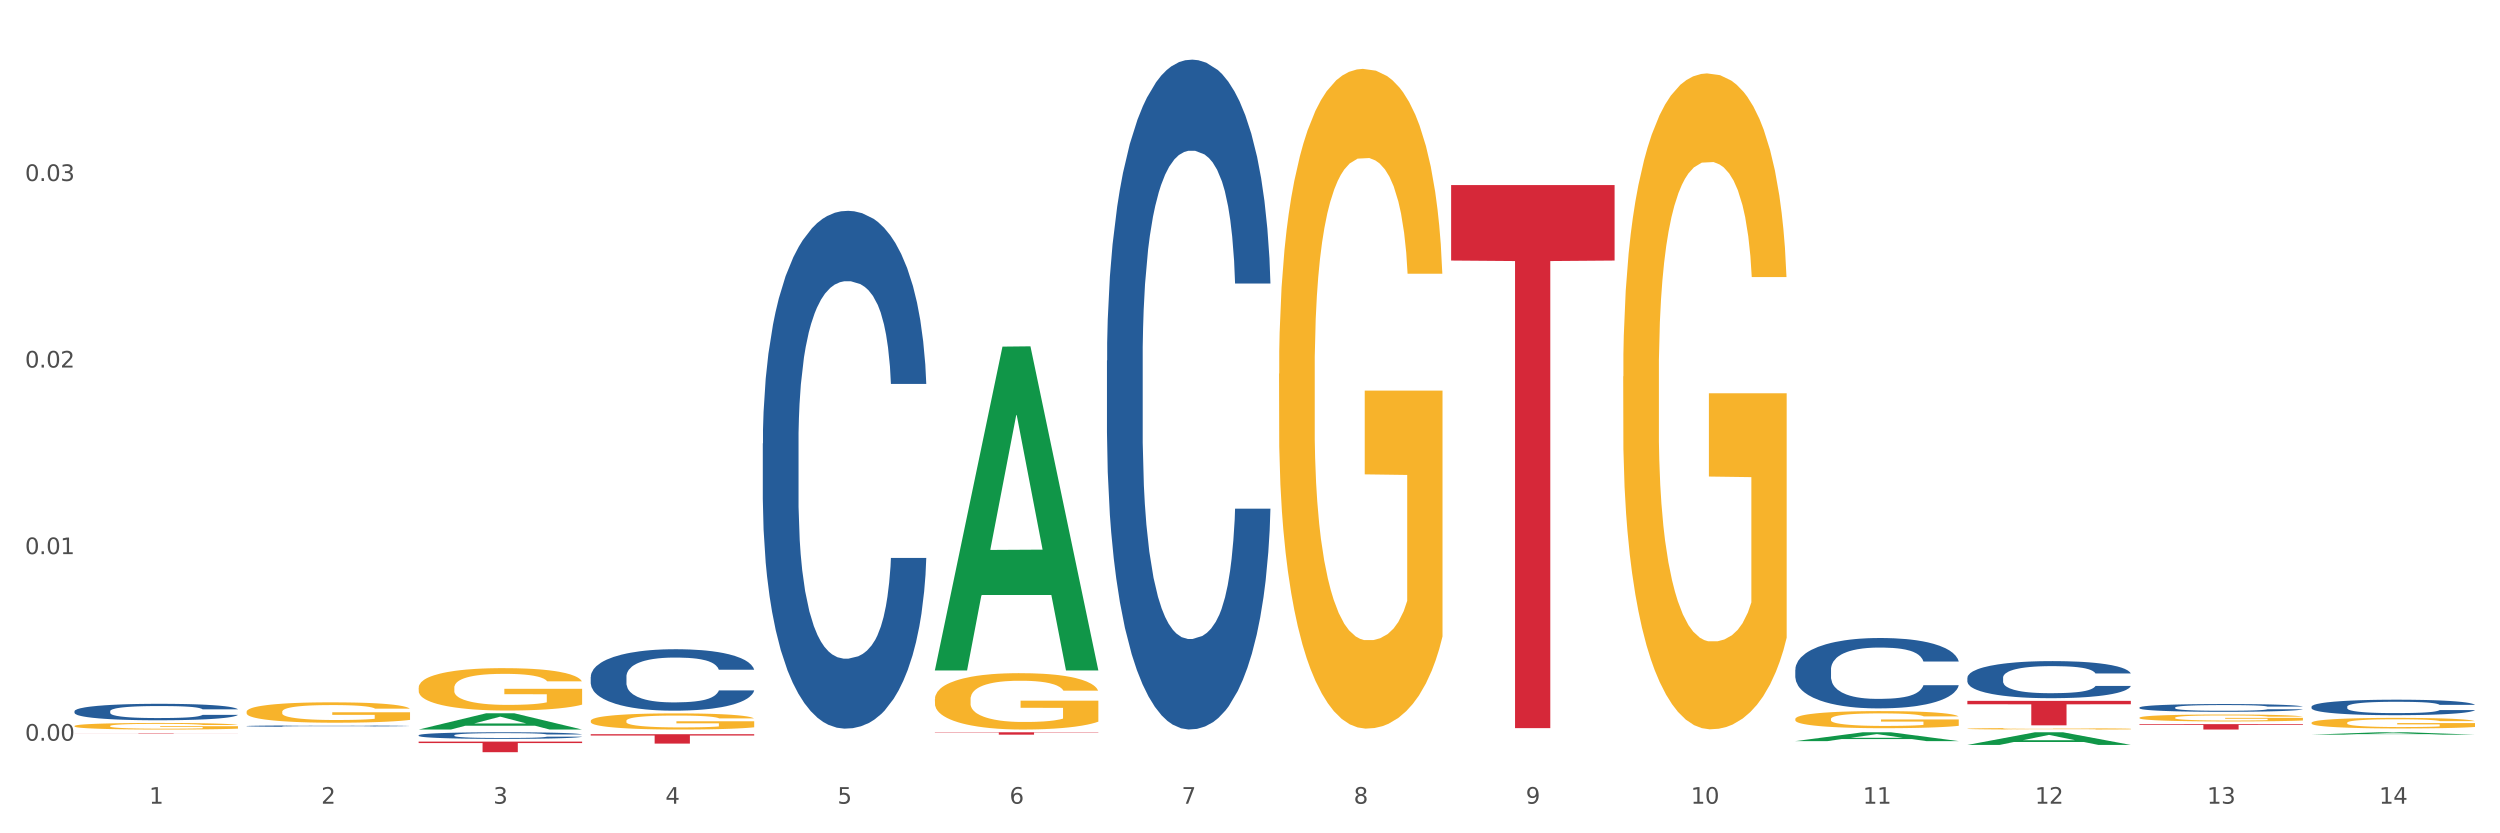 <?xml version="1.0" encoding="utf-8" standalone="no"?>
<!DOCTYPE svg PUBLIC "-//W3C//DTD SVG 1.1//EN"
  "http://www.w3.org/Graphics/SVG/1.1/DTD/svg11.dtd">
<svg xmlns:xlink="http://www.w3.org/1999/xlink" width="1080pt" height="360pt" viewBox="0 0 1080 360" xmlns="http://www.w3.org/2000/svg" version="1.1">
 <rect x="0" y="0" width="1080" height="360" fill="#333333" stroke="none"/>
 <defs>
  <style type="text/css">*{stroke-linejoin: round; stroke-linecap: butt}</style>
 </defs>
 <g id="figure_1">
  <g id="patch_1">
   <path d="M 0 360 
L 1080 360 
L 1080 0 
L 0 0 
z
" style="fill: #ffffff; stroke: #ffffff; stroke-linejoin: miter"/>
  </g>
  <g id="axes_1">
   <g id="matplotlib.axis_1">
    <g id="xtick_1">
     <g id="text_1">
      <!-- 1 -->
      <g style="fill: #4d4d4d" transform="translate(64.432 347.204) scale(0.096 -0.096)">
       <defs>
        <path id="DejaVuSans-31" d="M 794 531 
L 1825 531 
L 1825 4091 
L 703 3866 
L 703 4441 
L 1819 4666 
L 2450 4666 
L 2450 531 
L 3481 531 
L 3481 0 
L 794 0 
L 794 531 
z
" transform="scale(0.016)"/>
       </defs>
       <use xlink:href="#DejaVuSans-31"/>
      </g>
     </g>
    </g>
    <g id="xtick_2">
     <g id="text_2">
      <!-- 2 -->
      <g style="fill: #4d4d4d" transform="translate(138.771 347.204) scale(0.096 -0.096)">
       <defs>
        <path id="DejaVuSans-32" d="M 1228 531 
L 3431 531 
L 3431 0 
L 469 0 
L 469 531 
Q 828 903 1448 1529 
Q 2069 2156 2228 2338 
Q 2531 2678 2651 2914 
Q 2772 3150 2772 3378 
Q 2772 3750 2511 3984 
Q 2250 4219 1831 4219 
Q 1534 4219 1204 4116 
Q 875 4013 500 3803 
L 500 4441 
Q 881 4594 1212 4672 
Q 1544 4750 1819 4750 
Q 2544 4750 2975 4387 
Q 3406 4025 3406 3419 
Q 3406 3131 3298 2873 
Q 3191 2616 2906 2266 
Q 2828 2175 2409 1742 
Q 1991 1309 1228 531 
z
" transform="scale(0.016)"/>
       </defs>
       <use xlink:href="#DejaVuSans-32"/>
      </g>
     </g>
    </g>
    <g id="xtick_3">
     <g id="text_3">
      <!-- 3 -->
      <g style="fill: #4d4d4d" transform="translate(213.109 347.204) scale(0.096 -0.096)">
       <defs>
        <path id="DejaVuSans-33" d="M 2597 2516 
Q 3050 2419 3304 2112 
Q 3559 1806 3559 1356 
Q 3559 666 3084 287 
Q 2609 -91 1734 -91 
Q 1441 -91 1130 -33 
Q 819 25 488 141 
L 488 750 
Q 750 597 1062 519 
Q 1375 441 1716 441 
Q 2309 441 2620 675 
Q 2931 909 2931 1356 
Q 2931 1769 2642 2001 
Q 2353 2234 1838 2234 
L 1294 2234 
L 1294 2753 
L 1863 2753 
Q 2328 2753 2575 2939 
Q 2822 3125 2822 3475 
Q 2822 3834 2567 4026 
Q 2313 4219 1838 4219 
Q 1578 4219 1281 4162 
Q 984 4106 628 3988 
L 628 4550 
Q 988 4650 1302 4700 
Q 1616 4750 1894 4750 
Q 2613 4750 3031 4423 
Q 3450 4097 3450 3541 
Q 3450 3153 3228 2886 
Q 3006 2619 2597 2516 
z
" transform="scale(0.016)"/>
       </defs>
       <use xlink:href="#DejaVuSans-33"/>
      </g>
     </g>
    </g>
    <g id="xtick_4">
     <g id="text_4">
      <!-- 4 -->
      <g style="fill: #4d4d4d" transform="translate(287.448 347.204) scale(0.096 -0.096)">
       <defs>
        <path id="DejaVuSans-34" d="M 2419 4116 
L 825 1625 
L 2419 1625 
L 2419 4116 
z
M 2253 4666 
L 3047 4666 
L 3047 1625 
L 3713 1625 
L 3713 1100 
L 3047 1100 
L 3047 0 
L 2419 0 
L 2419 1100 
L 313 1100 
L 313 1709 
L 2253 4666 
z
" transform="scale(0.016)"/>
       </defs>
       <use xlink:href="#DejaVuSans-34"/>
      </g>
     </g>
    </g>
    <g id="xtick_5">
     <g id="text_5">
      <!-- 5 -->
      <g style="fill: #4d4d4d" transform="translate(361.787 347.204) scale(0.096 -0.096)">
       <defs>
        <path id="DejaVuSans-35" d="M 691 4666 
L 3169 4666 
L 3169 4134 
L 1269 4134 
L 1269 2991 
Q 1406 3038 1543 3061 
Q 1681 3084 1819 3084 
Q 2600 3084 3056 2656 
Q 3513 2228 3513 1497 
Q 3513 744 3044 326 
Q 2575 -91 1722 -91 
Q 1428 -91 1123 -41 
Q 819 9 494 109 
L 494 744 
Q 775 591 1075 516 
Q 1375 441 1709 441 
Q 2250 441 2565 725 
Q 2881 1009 2881 1497 
Q 2881 1984 2565 2268 
Q 2250 2553 1709 2553 
Q 1456 2553 1204 2497 
Q 953 2441 691 2322 
L 691 4666 
z
" transform="scale(0.016)"/>
       </defs>
       <use xlink:href="#DejaVuSans-35"/>
      </g>
     </g>
    </g>
    <g id="xtick_6">
     <g id="text_6">
      <!-- 6 -->
      <g style="fill: #4d4d4d" transform="translate(436.125 347.204) scale(0.096 -0.096)">
       <defs>
        <path id="DejaVuSans-36" d="M 2113 2584 
Q 1688 2584 1439 2293 
Q 1191 2003 1191 1497 
Q 1191 994 1439 701 
Q 1688 409 2113 409 
Q 2538 409 2786 701 
Q 3034 994 3034 1497 
Q 3034 2003 2786 2293 
Q 2538 2584 2113 2584 
z
M 3366 4563 
L 3366 3988 
Q 3128 4100 2886 4159 
Q 2644 4219 2406 4219 
Q 1781 4219 1451 3797 
Q 1122 3375 1075 2522 
Q 1259 2794 1537 2939 
Q 1816 3084 2150 3084 
Q 2853 3084 3261 2657 
Q 3669 2231 3669 1497 
Q 3669 778 3244 343 
Q 2819 -91 2113 -91 
Q 1303 -91 875 529 
Q 447 1150 447 2328 
Q 447 3434 972 4092 
Q 1497 4750 2381 4750 
Q 2619 4750 2861 4703 
Q 3103 4656 3366 4563 
z
" transform="scale(0.016)"/>
       </defs>
       <use xlink:href="#DejaVuSans-36"/>
      </g>
     </g>
    </g>
    <g id="xtick_7">
     <g id="text_7">
      <!-- 7 -->
      <g style="fill: #4d4d4d" transform="translate(510.464 347.204) scale(0.096 -0.096)">
       <defs>
        <path id="DejaVuSans-37" d="M 525 4666 
L 3525 4666 
L 3525 4397 
L 1831 0 
L 1172 0 
L 2766 4134 
L 525 4134 
L 525 4666 
z
" transform="scale(0.016)"/>
       </defs>
       <use xlink:href="#DejaVuSans-37"/>
      </g>
     </g>
    </g>
    <g id="xtick_8">
     <g id="text_8">
      <!-- 8 -->
      <g style="fill: #4d4d4d" transform="translate(584.803 347.204) scale(0.096 -0.096)">
       <defs>
        <path id="DejaVuSans-38" d="M 2034 2216 
Q 1584 2216 1326 1975 
Q 1069 1734 1069 1313 
Q 1069 891 1326 650 
Q 1584 409 2034 409 
Q 2484 409 2743 651 
Q 3003 894 3003 1313 
Q 3003 1734 2745 1975 
Q 2488 2216 2034 2216 
z
M 1403 2484 
Q 997 2584 770 2862 
Q 544 3141 544 3541 
Q 544 4100 942 4425 
Q 1341 4750 2034 4750 
Q 2731 4750 3128 4425 
Q 3525 4100 3525 3541 
Q 3525 3141 3298 2862 
Q 3072 2584 2669 2484 
Q 3125 2378 3379 2068 
Q 3634 1759 3634 1313 
Q 3634 634 3220 271 
Q 2806 -91 2034 -91 
Q 1263 -91 848 271 
Q 434 634 434 1313 
Q 434 1759 690 2068 
Q 947 2378 1403 2484 
z
M 1172 3481 
Q 1172 3119 1398 2916 
Q 1625 2713 2034 2713 
Q 2441 2713 2670 2916 
Q 2900 3119 2900 3481 
Q 2900 3844 2670 4047 
Q 2441 4250 2034 4250 
Q 1625 4250 1398 4047 
Q 1172 3844 1172 3481 
z
" transform="scale(0.016)"/>
       </defs>
       <use xlink:href="#DejaVuSans-38"/>
      </g>
     </g>
    </g>
    <g id="xtick_9">
     <g id="text_9">
      <!-- 9 -->
      <g style="fill: #4d4d4d" transform="translate(659.142 347.204) scale(0.096 -0.096)">
       <defs>
        <path id="DejaVuSans-39" d="M 703 97 
L 703 672 
Q 941 559 1184 500 
Q 1428 441 1663 441 
Q 2288 441 2617 861 
Q 2947 1281 2994 2138 
Q 2813 1869 2534 1725 
Q 2256 1581 1919 1581 
Q 1219 1581 811 2004 
Q 403 2428 403 3163 
Q 403 3881 828 4315 
Q 1253 4750 1959 4750 
Q 2769 4750 3195 4129 
Q 3622 3509 3622 2328 
Q 3622 1225 3098 567 
Q 2575 -91 1691 -91 
Q 1453 -91 1209 -44 
Q 966 3 703 97 
z
M 1959 2075 
Q 2384 2075 2632 2365 
Q 2881 2656 2881 3163 
Q 2881 3666 2632 3958 
Q 2384 4250 1959 4250 
Q 1534 4250 1286 3958 
Q 1038 3666 1038 3163 
Q 1038 2656 1286 2365 
Q 1534 2075 1959 2075 
z
" transform="scale(0.016)"/>
       </defs>
       <use xlink:href="#DejaVuSans-39"/>
      </g>
     </g>
    </g>
    <g id="xtick_10">
     <g id="text_10">
      <!-- 10 -->
      <g style="fill: #4d4d4d" transform="translate(730.426 347.204) scale(0.096 -0.096)">
       <defs>
        <path id="DejaVuSans-30" d="M 2034 4250 
Q 1547 4250 1301 3770 
Q 1056 3291 1056 2328 
Q 1056 1369 1301 889 
Q 1547 409 2034 409 
Q 2525 409 2770 889 
Q 3016 1369 3016 2328 
Q 3016 3291 2770 3770 
Q 2525 4250 2034 4250 
z
M 2034 4750 
Q 2819 4750 3233 4129 
Q 3647 3509 3647 2328 
Q 3647 1150 3233 529 
Q 2819 -91 2034 -91 
Q 1250 -91 836 529 
Q 422 1150 422 2328 
Q 422 3509 836 4129 
Q 1250 4750 2034 4750 
z
" transform="scale(0.016)"/>
       </defs>
       <use xlink:href="#DejaVuSans-31"/>
       <use xlink:href="#DejaVuSans-30" transform="translate(63.623 0)"/>
      </g>
     </g>
    </g>
    <g id="xtick_11">
     <g id="text_11">
      <!-- 11 -->
      <g style="fill: #4d4d4d" transform="translate(804.765 347.204) scale(0.096 -0.096)">
       <use xlink:href="#DejaVuSans-31"/>
       <use xlink:href="#DejaVuSans-31" transform="translate(63.623 0)"/>
      </g>
     </g>
    </g>
    <g id="xtick_12">
     <g id="text_12">
      <!-- 12 -->
      <g style="fill: #4d4d4d" transform="translate(879.104 347.204) scale(0.096 -0.096)">
       <use xlink:href="#DejaVuSans-31"/>
       <use xlink:href="#DejaVuSans-32" transform="translate(63.623 0)"/>
      </g>
     </g>
    </g>
    <g id="xtick_13">
     <g id="text_13">
      <!-- 13 -->
      <g style="fill: #4d4d4d" transform="translate(953.442 347.204) scale(0.096 -0.096)">
       <use xlink:href="#DejaVuSans-31"/>
       <use xlink:href="#DejaVuSans-33" transform="translate(63.623 0)"/>
      </g>
     </g>
    </g>
    <g id="xtick_14">
     <g id="text_14">
      <!-- 14 -->
      <g style="fill: #4d4d4d" transform="translate(1027.781 347.204) scale(0.096 -0.096)">
       <use xlink:href="#DejaVuSans-31"/>
       <use xlink:href="#DejaVuSans-34" transform="translate(63.623 0)"/>
      </g>
     </g>
    </g>
    <g id="xtick_15"/>
    <g id="xtick_16"/>
    <g id="xtick_17"/>
    <g id="xtick_18"/>
    <g id="xtick_19"/>
    <g id="xtick_20"/>
    <g id="xtick_21"/>
    <g id="xtick_22"/>
    <g id="xtick_23"/>
    <g id="xtick_24"/>
    <g id="xtick_25"/>
    <g id="xtick_26"/>
    <g id="xtick_27"/>
   </g>
   <g id="matplotlib.axis_2">
    <g id="ytick_1">
     <g id="text_15">
      <!-- 0.00 -->
      <g style="fill: #4d4d4d" transform="translate(10.8 319.979) scale(0.096 -0.096)">
       <defs>
        <path id="DejaVuSans-2e" d="M 684 794 
L 1344 794 
L 1344 0 
L 684 0 
L 684 794 
z
" transform="scale(0.016)"/>
       </defs>
       <use xlink:href="#DejaVuSans-30"/>
       <use xlink:href="#DejaVuSans-2e" transform="translate(63.623 0)"/>
       <use xlink:href="#DejaVuSans-30" transform="translate(95.41 0)"/>
       <use xlink:href="#DejaVuSans-30" transform="translate(159.033 0)"/>
      </g>
     </g>
    </g>
    <g id="ytick_2">
     <g id="text_16">
      <!-- 0.01 -->
      <g style="fill: #4d4d4d" transform="translate(10.8 239.383) scale(0.096 -0.096)">
       <use xlink:href="#DejaVuSans-30"/>
       <use xlink:href="#DejaVuSans-2e" transform="translate(63.623 0)"/>
       <use xlink:href="#DejaVuSans-30" transform="translate(95.41 0)"/>
       <use xlink:href="#DejaVuSans-31" transform="translate(159.033 0)"/>
      </g>
     </g>
    </g>
    <g id="ytick_3">
     <g id="text_17">
      <!-- 0.02 -->
      <g style="fill: #4d4d4d" transform="translate(10.8 158.788) scale(0.096 -0.096)">
       <use xlink:href="#DejaVuSans-30"/>
       <use xlink:href="#DejaVuSans-2e" transform="translate(63.623 0)"/>
       <use xlink:href="#DejaVuSans-30" transform="translate(95.41 0)"/>
       <use xlink:href="#DejaVuSans-32" transform="translate(159.033 0)"/>
      </g>
     </g>
    </g>
    <g id="ytick_4">
     <g id="text_18">
      <!-- 0.03 -->
      <g style="fill: #4d4d4d" transform="translate(10.8 78.192) scale(0.096 -0.096)">
       <use xlink:href="#DejaVuSans-30"/>
       <use xlink:href="#DejaVuSans-2e" transform="translate(63.623 0)"/>
       <use xlink:href="#DejaVuSans-30" transform="translate(95.41 0)"/>
       <use xlink:href="#DejaVuSans-33" transform="translate(159.033 0)"/>
      </g>
     </g>
    </g>
    <g id="ytick_5"/>
    <g id="ytick_6"/>
    <g id="ytick_7"/>
    <g id="ytick_8"/>
   </g>
   <g id="PolyCollection_1">
    <path d="M 403.869 316.332 
L 474.49 316.332 
L 474.49 316.476 
L 446.71 316.477 
L 446.71 317.368 
L 431.481 317.368 
L 431.481 316.477 
L 403.869 316.476 
L 403.869 316.333 
L 403.869 316.332 
z
" clip-path="url(#p74fd379154)" style="fill: #d62839"/>
    <path d="M 255.191 317.174 
L 325.813 317.174 
L 325.813 317.739 
L 298.033 317.743 
L 298.033 321.239 
L 282.804 321.239 
L 282.804 317.743 
L 255.191 317.739 
L 255.191 317.178 
L 255.191 317.174 
z
" clip-path="url(#p74fd379154)" style="fill: #d62839"/>
    <path d="M 180.852 320.358 
L 251.474 320.358 
L 251.474 320.996 
L 223.694 321 
L 223.694 324.95 
L 208.465 324.95 
L 208.465 321 
L 180.852 320.996 
L 180.852 320.362 
L 180.852 320.358 
z
" clip-path="url(#p74fd379154)" style="fill: #d62839"/>
    <path d="M 32.175 316.827 
L 102.797 316.827 
L 102.797 316.852 
L 75.017 316.853 
L 75.017 317.013 
L 59.788 317.013 
L 59.788 316.853 
L 32.175 316.852 
L 32.175 316.827 
L 32.175 316.827 
z
" clip-path="url(#p74fd379154)" style="fill: #d62839"/>
    <path d="M 32.175 307.239 
L 32.258 307.233 
L 32.258 307.051 
L 32.509 306.804 
L 33.427 306.35 
L 34.596 306.005 
L 36.599 305.603 
L 37.684 305.434 
L 39.104 305.245 
L 42.025 304.94 
L 45.364 304.68 
L 47.702 304.538 
L 49.455 304.447 
L 53.378 304.284 
L 55.632 304.213 
L 57.969 304.154 
L 59.973 304.115 
L 63.312 304.07 
L 65.983 304.05 
L 69.072 304.044 
L 71.66 304.05 
L 75.082 304.076 
L 80.091 304.154 
L 82.011 304.2 
L 84.599 304.278 
L 87.27 304.382 
L 89.44 304.486 
L 91.945 304.635 
L 94.533 304.83 
L 97.037 305.077 
L 98.79 305.304 
L 100.209 305.544 
L 101.461 305.836 
L 102.379 306.155 
L 102.797 306.421 
L 87.52 306.421 
L 87.103 306.181 
L 86.268 305.921 
L 85.434 305.746 
L 84.515 305.603 
L 83.096 305.44 
L 81.844 305.336 
L 79.757 305.213 
L 77.837 305.135 
L 76.251 305.09 
L 74.331 305.051 
L 70.241 305.012 
L 67.319 305.012 
L 65.482 305.025 
L 63.229 305.057 
L 61.309 305.103 
L 59.055 305.181 
L 57.302 305.265 
L 55.549 305.375 
L 54.547 305.453 
L 53.044 305.596 
L 52.043 305.713 
L 50.707 305.914 
L 49.956 306.057 
L 48.62 306.428 
L 48.036 306.7 
L 47.785 306.889 
L 47.618 307.096 
L 47.618 308.11 
L 48.119 308.564 
L 48.537 308.759 
L 49.204 308.98 
L 50.457 309.266 
L 52.293 309.545 
L 54.213 309.746 
L 55.799 309.87 
L 57.302 309.961 
L 58.804 310.032 
L 60.641 310.097 
L 62.143 310.136 
L 64.397 310.175 
L 67.069 310.194 
L 69.155 310.194 
L 73.413 310.162 
L 75.333 310.13 
L 77.169 310.084 
L 79.173 310.013 
L 80.759 309.935 
L 81.677 309.876 
L 83.18 309.753 
L 84.348 309.623 
L 85.35 309.474 
L 86.018 309.344 
L 86.769 309.149 
L 87.353 308.928 
L 87.52 308.811 
L 102.797 308.811 
L 102.463 309.045 
L 101.879 309.272 
L 100.71 309.577 
L 99.792 309.753 
L 98.372 309.967 
L 96.87 310.149 
L 94.783 310.35 
L 92.863 310.5 
L 90.86 310.63 
L 88.689 310.747 
L 84.766 310.909 
L 83.347 310.954 
L 80.341 311.032 
L 78.004 311.078 
L 74.581 311.123 
L 71.075 311.149 
L 67.402 311.156 
L 64.147 311.143 
L 60.557 311.104 
L 58.303 311.065 
L 55.799 311.006 
L 52.877 310.915 
L 50.123 310.805 
L 47.535 310.675 
L 45.114 310.526 
L 42.86 310.357 
L 39.938 310.078 
L 37.768 309.805 
L 36.182 309.551 
L 35.097 309.337 
L 34.011 309.064 
L 33.427 308.876 
L 32.509 308.421 
L 32.175 307.999 
L 32.175 307.239 
z
" clip-path="url(#p74fd379154)" style="fill: #255c99"/>
    <path d="M 106.514 313.657 
L 106.597 313.657 
L 106.597 313.641 
L 106.848 313.619 
L 107.766 313.58 
L 108.935 313.55 
L 110.938 313.515 
L 112.023 313.5 
L 113.442 313.484 
L 116.364 313.458 
L 119.703 313.435 
L 122.04 313.423 
L 123.794 313.415 
L 127.717 313.401 
L 129.971 313.395 
L 132.308 313.389 
L 134.312 313.386 
L 137.651 313.382 
L 140.322 313.38 
L 143.411 313.38 
L 145.998 313.38 
L 149.421 313.383 
L 154.43 313.389 
L 156.35 313.393 
L 158.937 313.4 
L 161.609 313.409 
L 163.779 313.418 
L 166.283 313.431 
L 168.871 313.448 
L 171.376 313.469 
L 173.129 313.489 
L 174.548 313.51 
L 175.8 313.535 
L 176.718 313.563 
L 177.135 313.586 
L 161.859 313.586 
L 161.442 313.565 
L 160.607 313.543 
L 159.772 313.528 
L 158.854 313.515 
L 157.435 313.501 
L 156.183 313.492 
L 154.096 313.481 
L 152.176 313.475 
L 150.59 313.471 
L 148.67 313.467 
L 144.579 313.464 
L 141.658 313.464 
L 139.821 313.465 
L 137.567 313.468 
L 135.647 313.472 
L 133.393 313.478 
L 131.64 313.486 
L 129.887 313.495 
L 128.886 313.502 
L 127.383 313.515 
L 126.381 313.525 
L 125.046 313.542 
L 124.294 313.555 
L 122.959 313.587 
L 122.374 313.61 
L 122.124 313.627 
L 121.957 313.645 
L 121.957 313.733 
L 122.458 313.772 
L 122.875 313.789 
L 123.543 313.808 
L 124.795 313.833 
L 126.632 313.857 
L 128.552 313.875 
L 130.138 313.885 
L 131.64 313.893 
L 133.143 313.899 
L 134.979 313.905 
L 136.482 313.908 
L 138.736 313.912 
L 141.407 313.913 
L 143.494 313.913 
L 147.751 313.911 
L 149.671 313.908 
L 151.508 313.904 
L 153.511 313.898 
L 155.097 313.891 
L 156.016 313.886 
L 157.518 313.875 
L 158.687 313.864 
L 159.689 313.851 
L 160.357 313.84 
L 161.108 313.823 
L 161.692 313.804 
L 161.859 313.793 
L 177.135 313.793 
L 176.802 313.814 
L 176.217 313.833 
L 175.049 313.86 
L 174.13 313.875 
L 172.711 313.894 
L 171.209 313.909 
L 169.122 313.927 
L 167.202 313.94 
L 165.198 313.951 
L 163.028 313.961 
L 159.104 313.975 
L 157.685 313.979 
L 154.68 313.986 
L 152.343 313.99 
L 148.92 313.994 
L 145.414 313.996 
L 141.741 313.997 
L 138.486 313.996 
L 134.896 313.992 
L 132.642 313.989 
L 130.138 313.984 
L 127.216 313.976 
L 124.461 313.966 
L 121.874 313.955 
L 119.453 313.942 
L 117.199 313.928 
L 114.277 313.903 
L 112.107 313.88 
L 110.521 313.858 
L 109.435 313.839 
L 108.35 313.815 
L 107.766 313.799 
L 106.848 313.76 
L 106.514 313.723 
L 106.514 313.657 
z
" clip-path="url(#p74fd379154)" style="fill: #255c99"/>
    <path d="M 180.852 317.619 
L 180.936 317.616 
L 180.936 317.543 
L 181.186 317.443 
L 182.105 317.26 
L 183.273 317.122 
L 185.277 316.96 
L 186.362 316.892 
L 187.781 316.816 
L 190.703 316.693 
L 194.042 316.588 
L 196.379 316.531 
L 198.132 316.494 
L 202.056 316.429 
L 204.31 316.4 
L 206.647 316.376 
L 208.65 316.361 
L 211.989 316.342 
L 214.661 316.334 
L 217.749 316.332 
L 220.337 316.334 
L 223.76 316.345 
L 228.768 316.376 
L 230.688 316.395 
L 233.276 316.426 
L 235.947 316.468 
L 238.118 316.51 
L 240.622 316.57 
L 243.21 316.648 
L 245.714 316.748 
L 247.467 316.839 
L 248.886 316.936 
L 250.139 317.054 
L 251.057 317.182 
L 251.474 317.289 
L 236.198 317.289 
L 235.78 317.192 
L 234.946 317.088 
L 234.111 317.017 
L 233.193 316.96 
L 231.774 316.894 
L 230.521 316.852 
L 228.434 316.803 
L 226.514 316.771 
L 224.928 316.753 
L 223.008 316.737 
L 218.918 316.722 
L 215.996 316.722 
L 214.16 316.727 
L 211.906 316.74 
L 209.986 316.758 
L 207.732 316.79 
L 205.979 316.824 
L 204.226 316.868 
L 203.224 316.899 
L 201.722 316.957 
L 200.72 317.004 
L 199.384 317.085 
L 198.633 317.143 
L 197.297 317.292 
L 196.713 317.401 
L 196.463 317.477 
L 196.296 317.561 
L 196.296 317.969 
L 196.797 318.152 
L 197.214 318.231 
L 197.882 318.319 
L 199.134 318.434 
L 200.97 318.547 
L 202.89 318.628 
L 204.476 318.678 
L 205.979 318.714 
L 207.482 318.743 
L 209.318 318.769 
L 210.821 318.785 
L 213.075 318.801 
L 215.746 318.808 
L 217.833 318.808 
L 222.09 318.795 
L 224.01 318.782 
L 225.847 318.764 
L 227.85 318.735 
L 229.436 318.704 
L 230.354 318.68 
L 231.857 318.631 
L 233.026 318.578 
L 234.027 318.518 
L 234.695 318.466 
L 235.447 318.387 
L 236.031 318.299 
L 236.198 318.251 
L 251.474 318.251 
L 251.14 318.346 
L 250.556 318.437 
L 249.387 318.56 
L 248.469 318.631 
L 247.05 318.717 
L 245.547 318.79 
L 243.46 318.871 
L 241.54 318.931 
L 239.537 318.984 
L 237.367 319.031 
L 233.443 319.096 
L 232.024 319.114 
L 229.019 319.146 
L 226.681 319.164 
L 223.259 319.182 
L 219.753 319.193 
L 216.08 319.196 
L 212.824 319.19 
L 209.235 319.175 
L 206.981 319.159 
L 204.476 319.135 
L 201.555 319.099 
L 198.8 319.054 
L 196.212 319.002 
L 193.791 318.942 
L 191.538 318.874 
L 188.616 318.761 
L 186.445 318.652 
L 184.859 318.55 
L 183.774 318.463 
L 182.689 318.353 
L 182.105 318.278 
L 181.186 318.095 
L 180.852 317.925 
L 180.852 317.619 
z
" clip-path="url(#p74fd379154)" style="fill: #255c99"/>
    <path d="M 255.191 292.393 
L 255.275 292.369 
L 255.275 291.69 
L 255.525 290.768 
L 256.443 289.07 
L 257.612 287.785 
L 259.615 286.281 
L 260.701 285.65 
L 262.12 284.947 
L 265.041 283.807 
L 268.381 282.837 
L 270.718 282.303 
L 272.471 281.964 
L 276.394 281.357 
L 278.648 281.091 
L 280.986 280.872 
L 282.989 280.727 
L 286.328 280.557 
L 288.999 280.484 
L 292.088 280.46 
L 294.676 280.484 
L 298.098 280.581 
L 303.107 280.872 
L 305.027 281.042 
L 307.615 281.333 
L 310.286 281.721 
L 312.457 282.109 
L 314.961 282.667 
L 317.549 283.395 
L 320.053 284.316 
L 321.806 285.165 
L 323.225 286.063 
L 324.477 287.154 
L 325.396 288.343 
L 325.813 289.337 
L 310.537 289.337 
L 310.119 288.44 
L 309.284 287.47 
L 308.45 286.815 
L 307.531 286.281 
L 306.112 285.675 
L 304.86 285.287 
L 302.773 284.826 
L 300.853 284.535 
L 299.267 284.365 
L 297.347 284.219 
L 293.257 284.074 
L 290.335 284.074 
L 288.499 284.122 
L 286.245 284.244 
L 284.325 284.413 
L 282.071 284.705 
L 280.318 285.02 
L 278.565 285.432 
L 277.563 285.723 
L 276.06 286.257 
L 275.059 286.693 
L 273.723 287.445 
L 272.972 287.979 
L 271.636 289.361 
L 271.052 290.38 
L 270.801 291.084 
L 270.634 291.86 
L 270.634 295.643 
L 271.135 297.341 
L 271.553 298.069 
L 272.22 298.894 
L 273.473 299.961 
L 275.309 301.004 
L 277.229 301.756 
L 278.815 302.217 
L 280.318 302.556 
L 281.82 302.823 
L 283.657 303.065 
L 285.159 303.211 
L 287.413 303.357 
L 290.085 303.429 
L 292.172 303.429 
L 296.429 303.308 
L 298.349 303.187 
L 300.185 303.017 
L 302.189 302.75 
L 303.775 302.459 
L 304.693 302.241 
L 306.196 301.78 
L 307.364 301.295 
L 308.366 300.737 
L 309.034 300.252 
L 309.785 299.524 
L 310.37 298.7 
L 310.537 298.263 
L 325.813 298.263 
L 325.479 299.136 
L 324.895 299.985 
L 323.726 301.125 
L 322.808 301.78 
L 321.389 302.58 
L 319.886 303.26 
L 317.799 304.011 
L 315.879 304.569 
L 313.876 305.054 
L 311.705 305.491 
L 307.782 306.097 
L 306.363 306.267 
L 303.358 306.558 
L 301.02 306.728 
L 297.598 306.898 
L 294.092 306.995 
L 290.419 307.019 
L 287.163 306.971 
L 283.573 306.825 
L 281.32 306.679 
L 278.815 306.461 
L 275.893 306.122 
L 273.139 305.709 
L 270.551 305.224 
L 268.13 304.666 
L 265.876 304.036 
L 262.955 302.993 
L 260.784 301.974 
L 259.198 301.028 
L 258.113 300.228 
L 257.028 299.209 
L 256.443 298.506 
L 255.525 296.808 
L 255.191 295.231 
L 255.191 292.393 
z
" clip-path="url(#p74fd379154)" style="fill: #255c99"/>
    <path d="M 924.24 312.83 
L 994.861 312.83 
L 994.861 313.155 
L 967.081 313.158 
L 967.081 315.17 
L 951.852 315.17 
L 951.852 313.158 
L 924.24 313.155 
L 924.24 312.833 
L 924.24 312.83 
z
" clip-path="url(#p74fd379154)" style="fill: #d62839"/>
    <path d="M 626.885 79.956 
L 697.506 79.956 
L 697.506 112.557 
L 669.726 112.777 
L 669.726 314.549 
L 654.497 314.549 
L 654.497 112.777 
L 626.885 112.557 
L 626.885 80.177 
L 626.885 79.956 
z
" clip-path="url(#p74fd379154)" style="fill: #d62839"/>
    <path d="M 998.578 305.273 
L 998.662 305.267 
L 998.662 305.096 
L 998.912 304.863 
L 999.83 304.435 
L 1000.999 304.111 
L 1003.003 303.732 
L 1004.088 303.573 
L 1005.507 303.396 
L 1008.429 303.109 
L 1011.768 302.864 
L 1014.105 302.73 
L 1015.858 302.644 
L 1019.781 302.491 
L 1022.035 302.424 
L 1024.373 302.369 
L 1026.376 302.332 
L 1029.715 302.289 
L 1032.387 302.271 
L 1035.475 302.265 
L 1038.063 302.271 
L 1041.486 302.296 
L 1046.494 302.369 
L 1048.414 302.412 
L 1051.002 302.485 
L 1053.673 302.583 
L 1055.844 302.681 
L 1058.348 302.821 
L 1060.936 303.005 
L 1063.44 303.237 
L 1065.193 303.451 
L 1066.612 303.677 
L 1067.864 303.952 
L 1068.783 304.252 
L 1069.2 304.503 
L 1053.924 304.503 
L 1053.506 304.277 
L 1052.671 304.032 
L 1051.837 303.867 
L 1050.918 303.732 
L 1049.499 303.58 
L 1048.247 303.482 
L 1046.16 303.366 
L 1044.24 303.292 
L 1042.654 303.249 
L 1040.734 303.213 
L 1036.644 303.176 
L 1033.722 303.176 
L 1031.886 303.188 
L 1029.632 303.219 
L 1027.712 303.262 
L 1025.458 303.335 
L 1023.705 303.414 
L 1021.952 303.518 
L 1020.95 303.592 
L 1019.448 303.726 
L 1018.446 303.836 
L 1017.11 304.026 
L 1016.359 304.16 
L 1015.023 304.509 
L 1014.439 304.766 
L 1014.188 304.943 
L 1014.022 305.139 
L 1014.022 306.092 
L 1014.522 306.52 
L 1014.94 306.704 
L 1015.608 306.912 
L 1016.86 307.181 
L 1018.696 307.444 
L 1020.616 307.633 
L 1022.202 307.749 
L 1023.705 307.835 
L 1025.207 307.902 
L 1027.044 307.963 
L 1028.547 308 
L 1030.8 308.037 
L 1033.472 308.055 
L 1035.559 308.055 
L 1039.816 308.024 
L 1041.736 307.994 
L 1043.572 307.951 
L 1045.576 307.884 
L 1047.162 307.81 
L 1048.08 307.755 
L 1049.583 307.639 
L 1050.752 307.517 
L 1051.753 307.376 
L 1052.421 307.254 
L 1053.172 307.071 
L 1053.757 306.863 
L 1053.924 306.753 
L 1069.2 306.753 
L 1068.866 306.973 
L 1068.282 307.187 
L 1067.113 307.474 
L 1066.195 307.639 
L 1064.776 307.841 
L 1063.273 308.012 
L 1061.186 308.202 
L 1059.266 308.342 
L 1057.263 308.465 
L 1055.092 308.575 
L 1051.169 308.728 
L 1049.75 308.77 
L 1046.745 308.844 
L 1044.407 308.886 
L 1040.985 308.929 
L 1037.479 308.954 
L 1033.806 308.96 
L 1030.55 308.948 
L 1026.96 308.911 
L 1024.707 308.874 
L 1022.202 308.819 
L 1019.281 308.734 
L 1016.526 308.63 
L 1013.938 308.507 
L 1011.517 308.367 
L 1009.263 308.208 
L 1006.342 307.945 
L 1004.171 307.688 
L 1002.585 307.45 
L 1001.5 307.248 
L 1000.415 306.991 
L 999.83 306.814 
L 998.912 306.386 
L 998.578 305.988 
L 998.578 305.273 
z
" clip-path="url(#p74fd379154)" style="fill: #255c99"/>
    <path d="M 924.24 305.65 
L 924.323 305.647 
L 924.323 305.561 
L 924.573 305.444 
L 925.492 305.229 
L 926.66 305.066 
L 928.664 304.875 
L 929.749 304.796 
L 931.168 304.706 
L 934.09 304.562 
L 937.429 304.439 
L 939.766 304.371 
L 941.519 304.328 
L 945.443 304.252 
L 947.697 304.218 
L 950.034 304.19 
L 952.037 304.172 
L 955.377 304.15 
L 958.048 304.141 
L 961.136 304.138 
L 963.724 304.141 
L 967.147 304.153 
L 972.155 304.19 
L 974.075 304.212 
L 976.663 304.249 
L 979.335 304.298 
L 981.505 304.347 
L 984.009 304.418 
L 986.597 304.51 
L 989.101 304.627 
L 990.854 304.734 
L 992.273 304.848 
L 993.526 304.986 
L 994.444 305.137 
L 994.861 305.263 
L 979.585 305.263 
L 979.168 305.149 
L 978.333 305.026 
L 977.498 304.943 
L 976.58 304.875 
L 975.161 304.799 
L 973.908 304.749 
L 971.822 304.691 
L 969.902 304.654 
L 968.316 304.633 
L 966.396 304.614 
L 962.305 304.596 
L 959.383 304.596 
L 957.547 304.602 
L 955.293 304.617 
L 953.373 304.639 
L 951.119 304.676 
L 949.366 304.716 
L 947.613 304.768 
L 946.611 304.805 
L 945.109 304.872 
L 944.107 304.928 
L 942.771 305.023 
L 942.02 305.091 
L 940.685 305.266 
L 940.1 305.395 
L 939.85 305.484 
L 939.683 305.582 
L 939.683 306.062 
L 940.184 306.277 
L 940.601 306.369 
L 941.269 306.473 
L 942.521 306.609 
L 944.358 306.741 
L 946.278 306.836 
L 947.864 306.894 
L 949.366 306.937 
L 950.869 306.971 
L 952.705 307.002 
L 954.208 307.02 
L 956.462 307.039 
L 959.133 307.048 
L 961.22 307.048 
L 965.477 307.033 
L 967.397 307.017 
L 969.234 306.996 
L 971.237 306.962 
L 972.823 306.925 
L 973.742 306.897 
L 975.244 306.839 
L 976.413 306.778 
L 977.415 306.707 
L 978.082 306.645 
L 978.834 306.553 
L 979.418 306.449 
L 979.585 306.393 
L 994.861 306.393 
L 994.527 306.504 
L 993.943 306.612 
L 992.774 306.756 
L 991.856 306.839 
L 990.437 306.94 
L 988.934 307.026 
L 986.847 307.122 
L 984.927 307.192 
L 982.924 307.254 
L 980.754 307.309 
L 976.83 307.386 
L 975.411 307.407 
L 972.406 307.444 
L 970.069 307.466 
L 966.646 307.487 
L 963.14 307.5 
L 959.467 307.503 
L 956.211 307.497 
L 952.622 307.478 
L 950.368 307.46 
L 947.864 307.432 
L 944.942 307.389 
L 942.187 307.337 
L 939.599 307.275 
L 937.178 307.205 
L 934.925 307.125 
L 932.003 306.993 
L 929.832 306.864 
L 928.246 306.744 
L 927.161 306.642 
L 926.076 306.513 
L 925.492 306.424 
L 924.573 306.209 
L 924.24 306.009 
L 924.24 305.65 
z
" clip-path="url(#p74fd379154)" style="fill: #255c99"/>
    <path d="M 849.901 292.795 
L 849.984 292.781 
L 849.984 292.371 
L 850.235 291.815 
L 851.153 290.79 
L 852.322 290.014 
L 854.325 289.107 
L 855.41 288.726 
L 856.829 288.302 
L 859.751 287.614 
L 863.09 287.028 
L 865.428 286.706 
L 867.181 286.501 
L 871.104 286.135 
L 873.358 285.974 
L 875.695 285.843 
L 877.699 285.755 
L 881.038 285.652 
L 883.709 285.608 
L 886.798 285.594 
L 889.386 285.608 
L 892.808 285.667 
L 897.817 285.843 
L 899.737 285.945 
L 902.325 286.121 
L 904.996 286.355 
L 907.166 286.589 
L 909.671 286.926 
L 912.258 287.365 
L 914.763 287.921 
L 916.516 288.433 
L 917.935 288.975 
L 919.187 289.634 
L 920.105 290.351 
L 920.523 290.951 
L 905.246 290.951 
L 904.829 290.409 
L 903.994 289.824 
L 903.159 289.429 
L 902.241 289.107 
L 900.822 288.741 
L 899.57 288.507 
L 897.483 288.228 
L 895.563 288.053 
L 893.977 287.95 
L 892.057 287.863 
L 887.966 287.775 
L 885.045 287.775 
L 883.208 287.804 
L 880.954 287.877 
L 879.034 287.98 
L 876.78 288.155 
L 875.027 288.346 
L 873.274 288.594 
L 872.273 288.77 
L 870.77 289.092 
L 869.768 289.355 
L 868.433 289.809 
L 867.681 290.131 
L 866.346 290.966 
L 865.761 291.58 
L 865.511 292.005 
L 865.344 292.473 
L 865.344 294.757 
L 865.845 295.781 
L 866.262 296.22 
L 866.93 296.718 
L 868.182 297.362 
L 870.019 297.991 
L 871.939 298.445 
L 873.525 298.723 
L 875.027 298.928 
L 876.53 299.089 
L 878.367 299.236 
L 879.869 299.323 
L 882.123 299.411 
L 884.794 299.455 
L 886.881 299.455 
L 891.139 299.382 
L 893.059 299.309 
L 894.895 299.206 
L 896.899 299.045 
L 898.485 298.87 
L 899.403 298.738 
L 900.905 298.46 
L 902.074 298.167 
L 903.076 297.83 
L 903.744 297.538 
L 904.495 297.099 
L 905.079 296.601 
L 905.246 296.337 
L 920.523 296.337 
L 920.189 296.864 
L 919.604 297.377 
L 918.436 298.065 
L 917.517 298.46 
L 916.098 298.943 
L 914.596 299.353 
L 912.509 299.806 
L 910.589 300.143 
L 908.585 300.436 
L 906.415 300.699 
L 902.491 301.065 
L 901.072 301.168 
L 898.067 301.343 
L 895.73 301.446 
L 892.307 301.548 
L 888.801 301.607 
L 885.128 301.621 
L 881.873 301.592 
L 878.283 301.504 
L 876.029 301.416 
L 873.525 301.285 
L 870.603 301.08 
L 867.848 300.831 
L 865.261 300.538 
L 862.84 300.202 
L 860.586 299.821 
L 857.664 299.192 
L 855.494 298.577 
L 853.908 298.006 
L 852.823 297.523 
L 851.737 296.908 
L 851.153 296.484 
L 850.235 295.459 
L 849.901 294.508 
L 849.901 292.795 
z
" clip-path="url(#p74fd379154)" style="fill: #255c99"/>
    <path d="M 775.562 289.281 
L 775.646 289.254 
L 775.646 288.476 
L 775.896 287.421 
L 776.814 285.476 
L 777.983 284.004 
L 779.986 282.282 
L 781.072 281.56 
L 782.491 280.755 
L 785.412 279.449 
L 788.752 278.338 
L 791.089 277.727 
L 792.842 277.338 
L 796.765 276.644 
L 799.019 276.338 
L 801.357 276.089 
L 803.36 275.922 
L 806.699 275.727 
L 809.37 275.644 
L 812.459 275.616 
L 815.047 275.644 
L 818.469 275.755 
L 823.478 276.089 
L 825.398 276.283 
L 827.986 276.616 
L 830.657 277.061 
L 832.828 277.505 
L 835.332 278.144 
L 837.92 278.977 
L 840.424 280.032 
L 842.177 281.005 
L 843.596 282.032 
L 844.848 283.282 
L 845.766 284.643 
L 846.184 285.782 
L 830.908 285.782 
L 830.49 284.754 
L 829.655 283.643 
L 828.821 282.893 
L 827.902 282.282 
L 826.483 281.588 
L 825.231 281.143 
L 823.144 280.616 
L 821.224 280.282 
L 819.638 280.088 
L 817.718 279.921 
L 813.628 279.755 
L 810.706 279.755 
L 808.87 279.81 
L 806.616 279.949 
L 804.696 280.144 
L 802.442 280.477 
L 800.689 280.838 
L 798.936 281.31 
L 797.934 281.643 
L 796.431 282.254 
L 795.43 282.754 
L 794.094 283.615 
L 793.343 284.226 
L 792.007 285.81 
L 791.423 286.976 
L 791.172 287.782 
L 791.005 288.67 
L 791.005 293.003 
L 791.506 294.947 
L 791.924 295.781 
L 792.591 296.725 
L 793.844 297.947 
L 795.68 299.141 
L 797.6 300.002 
L 799.186 300.53 
L 800.689 300.919 
L 802.191 301.225 
L 804.028 301.502 
L 805.53 301.669 
L 807.784 301.836 
L 810.456 301.919 
L 812.543 301.919 
L 816.8 301.78 
L 818.72 301.641 
L 820.556 301.447 
L 822.56 301.141 
L 824.146 300.808 
L 825.064 300.558 
L 826.567 300.03 
L 827.735 299.475 
L 828.737 298.836 
L 829.405 298.28 
L 830.156 297.447 
L 830.741 296.503 
L 830.908 296.003 
L 846.184 296.003 
L 845.85 297.003 
L 845.266 297.975 
L 844.097 299.28 
L 843.179 300.03 
L 841.76 300.947 
L 840.257 301.724 
L 838.17 302.585 
L 836.25 303.224 
L 834.247 303.78 
L 832.076 304.28 
L 828.153 304.974 
L 826.734 305.168 
L 823.728 305.502 
L 821.391 305.696 
L 817.969 305.891 
L 814.463 306.002 
L 810.79 306.03 
L 807.534 305.974 
L 803.944 305.807 
L 801.69 305.641 
L 799.186 305.391 
L 796.264 305.002 
L 793.51 304.53 
L 790.922 303.974 
L 788.501 303.335 
L 786.247 302.613 
L 783.325 301.419 
L 781.155 300.252 
L 779.569 299.169 
L 778.484 298.253 
L 777.399 297.086 
L 776.814 296.281 
L 775.896 294.336 
L 775.562 292.531 
L 775.562 289.281 
z
" clip-path="url(#p74fd379154)" style="fill: #255c99"/>
    <path d="M 478.207 155.786 
L 478.291 155.522 
L 478.291 148.122 
L 478.541 138.079 
L 479.459 119.579 
L 480.628 105.572 
L 482.632 89.187 
L 483.717 82.316 
L 485.136 74.652 
L 488.058 62.23 
L 491.397 51.659 
L 493.734 45.845 
L 495.487 42.145 
L 499.41 35.538 
L 501.664 32.631 
L 504.002 30.252 
L 506.005 28.667 
L 509.344 26.817 
L 512.016 26.024 
L 515.104 25.759 
L 517.692 26.024 
L 521.115 27.081 
L 526.123 30.252 
L 528.043 32.102 
L 530.631 35.274 
L 533.302 39.502 
L 535.473 43.731 
L 537.977 49.809 
L 540.565 57.738 
L 543.069 67.78 
L 544.822 77.03 
L 546.241 86.808 
L 547.493 98.701 
L 548.412 111.651 
L 548.829 122.486 
L 533.553 122.486 
L 533.135 112.708 
L 532.301 102.137 
L 531.466 95.001 
L 530.548 89.187 
L 529.128 82.58 
L 527.876 78.351 
L 525.789 73.33 
L 523.869 70.159 
L 522.283 68.309 
L 520.363 66.723 
L 516.273 65.137 
L 513.351 65.137 
L 511.515 65.666 
L 509.261 66.987 
L 507.341 68.837 
L 505.087 72.009 
L 503.334 75.444 
L 501.581 79.937 
L 500.579 83.109 
L 499.077 88.923 
L 498.075 93.68 
L 496.739 101.873 
L 495.988 107.687 
L 494.652 122.751 
L 494.068 133.851 
L 493.818 141.515 
L 493.651 149.972 
L 493.651 191.2 
L 494.151 209.699 
L 494.569 217.628 
L 495.237 226.613 
L 496.489 238.242 
L 498.325 249.606 
L 500.245 257.799 
L 501.831 262.82 
L 503.334 266.52 
L 504.837 269.427 
L 506.673 272.07 
L 508.176 273.655 
L 510.429 275.241 
L 513.101 276.034 
L 515.188 276.034 
L 519.445 274.713 
L 521.365 273.391 
L 523.202 271.541 
L 525.205 268.634 
L 526.791 265.463 
L 527.709 263.084 
L 529.212 258.063 
L 530.381 252.777 
L 531.382 246.699 
L 532.05 241.413 
L 532.801 233.485 
L 533.386 224.499 
L 533.553 219.742 
L 548.829 219.742 
L 548.495 229.256 
L 547.911 238.506 
L 546.742 250.927 
L 545.824 258.063 
L 544.405 266.784 
L 542.902 274.184 
L 540.815 282.377 
L 538.895 288.455 
L 536.892 293.741 
L 534.721 298.498 
L 530.798 305.105 
L 529.379 306.955 
L 526.374 310.126 
L 524.036 311.976 
L 520.614 313.826 
L 517.108 314.883 
L 513.435 315.148 
L 510.179 314.619 
L 506.59 313.033 
L 504.336 311.448 
L 501.831 309.069 
L 498.91 305.369 
L 496.155 300.876 
L 493.567 295.591 
L 491.146 289.512 
L 488.892 282.641 
L 485.971 271.277 
L 483.8 260.177 
L 482.214 249.87 
L 481.129 241.149 
L 480.044 230.049 
L 479.459 222.385 
L 478.541 203.885 
L 478.207 186.707 
L 478.207 155.786 
z
" clip-path="url(#p74fd379154)" style="fill: #255c99"/>
    <path d="M 329.53 191.586 
L 329.613 191.382 
L 329.613 185.662 
L 329.864 177.899 
L 330.782 163.598 
L 331.951 152.771 
L 333.954 140.105 
L 335.039 134.793 
L 336.458 128.869 
L 339.38 119.267 
L 342.719 111.095 
L 345.057 106.601 
L 346.81 103.741 
L 350.733 98.634 
L 352.987 96.386 
L 355.324 94.548 
L 357.328 93.322 
L 360.667 91.892 
L 363.338 91.279 
L 366.427 91.075 
L 369.015 91.279 
L 372.437 92.096 
L 377.446 94.548 
L 379.366 95.978 
L 381.954 98.429 
L 384.625 101.698 
L 386.795 104.967 
L 389.3 109.665 
L 391.887 115.794 
L 394.392 123.557 
L 396.145 130.707 
L 397.564 138.266 
L 398.816 147.459 
L 399.734 157.47 
L 400.152 165.845 
L 384.875 165.845 
L 384.458 158.287 
L 383.623 150.115 
L 382.788 144.599 
L 381.87 140.105 
L 380.451 134.997 
L 379.199 131.729 
L 377.112 127.847 
L 375.192 125.396 
L 373.606 123.966 
L 371.686 122.74 
L 367.595 121.514 
L 364.674 121.514 
L 362.837 121.923 
L 360.583 122.944 
L 358.663 124.374 
L 356.41 126.826 
L 354.656 129.482 
L 352.903 132.955 
L 351.902 135.406 
L 350.399 139.9 
L 349.397 143.578 
L 348.062 149.911 
L 347.31 154.405 
L 345.975 166.05 
L 345.391 174.63 
L 345.14 180.554 
L 344.973 187.092 
L 344.973 218.961 
L 345.474 233.262 
L 345.891 239.39 
L 346.559 246.336 
L 347.811 255.325 
L 349.648 264.11 
L 351.568 270.443 
L 353.154 274.324 
L 354.656 277.184 
L 356.159 279.431 
L 357.996 281.474 
L 359.498 282.7 
L 361.752 283.926 
L 364.423 284.539 
L 366.51 284.539 
L 370.768 283.517 
L 372.688 282.496 
L 374.524 281.066 
L 376.528 278.819 
L 378.114 276.367 
L 379.032 274.528 
L 380.534 270.647 
L 381.703 266.561 
L 382.705 261.862 
L 383.373 257.777 
L 384.124 251.648 
L 384.708 244.702 
L 384.875 241.025 
L 400.152 241.025 
L 399.818 248.379 
L 399.233 255.529 
L 398.065 265.131 
L 397.146 270.647 
L 395.727 277.389 
L 394.225 283.109 
L 392.138 289.442 
L 390.218 294.14 
L 388.214 298.226 
L 386.044 301.904 
L 382.121 307.011 
L 380.701 308.441 
L 377.696 310.892 
L 375.359 312.322 
L 371.936 313.752 
L 368.43 314.57 
L 364.757 314.774 
L 361.502 314.365 
L 357.912 313.14 
L 355.658 311.914 
L 353.154 310.075 
L 350.232 307.215 
L 347.477 303.742 
L 344.89 299.656 
L 342.469 294.958 
L 340.215 289.646 
L 337.293 280.862 
L 335.123 272.281 
L 333.537 264.314 
L 332.452 257.572 
L 331.366 248.992 
L 330.782 243.068 
L 329.864 228.767 
L 329.53 215.488 
L 329.53 191.586 
z
" clip-path="url(#p74fd379154)" style="fill: #255c99"/>
    <path d="M 849.901 302.784 
L 920.523 302.784 
L 920.523 304.252 
L 892.742 304.262 
L 892.742 313.349 
L 877.514 313.349 
L 877.514 304.262 
L 849.901 304.252 
L 849.901 302.794 
L 849.901 302.784 
z
" clip-path="url(#p74fd379154)" style="fill: #d62839"/>
    <path d="M 255.191 311.411 
L 255.275 311.404 
L 255.275 311.174 
L 255.441 310.977 
L 256.275 310.498 
L 257.526 310.102 
L 258.443 309.892 
L 259.36 309.719 
L 260.444 309.547 
L 261.778 309.368 
L 264.196 309.107 
L 265.697 308.973 
L 267.531 308.832 
L 270.866 308.628 
L 273.284 308.513 
L 275.786 308.417 
L 279.871 308.303 
L 282.539 308.252 
L 285.374 308.213 
L 288.793 308.188 
L 291.377 308.181 
L 297.047 308.2 
L 301.883 308.258 
L 304.218 308.303 
L 307.219 308.379 
L 308.804 308.43 
L 311.388 308.532 
L 314.057 308.666 
L 315.891 308.781 
L 318.642 308.998 
L 320.727 309.215 
L 322.645 309.483 
L 323.645 309.668 
L 324.395 309.841 
L 325.062 310.038 
L 325.73 310.351 
L 310.721 310.351 
L 310.138 310.128 
L 309.221 309.917 
L 307.886 309.713 
L 306.719 309.585 
L 304.718 309.426 
L 302.884 309.324 
L 300.966 309.247 
L 298.631 309.183 
L 296.797 309.151 
L 294.212 309.126 
L 289.126 309.132 
L 285.708 309.183 
L 283.373 309.247 
L 281.872 309.305 
L 280.538 309.368 
L 279.037 309.458 
L 277.286 309.592 
L 276.036 309.713 
L 274.785 309.866 
L 273.785 310.019 
L 272.867 310.198 
L 272.117 310.389 
L 271.533 310.587 
L 271.033 310.83 
L 270.616 311.232 
L 270.616 312.106 
L 270.783 312.304 
L 271.2 312.566 
L 271.7 312.764 
L 272.534 313 
L 273.284 313.159 
L 274.702 313.389 
L 276.286 313.58 
L 277.537 313.702 
L 278.787 313.804 
L 280.955 313.944 
L 283.373 314.059 
L 285.458 314.129 
L 288.292 314.193 
L 290.21 314.219 
L 291.878 314.231 
L 295.963 314.231 
L 298.882 314.212 
L 302.133 314.168 
L 304.635 314.11 
L 306.719 314.04 
L 309.054 313.925 
L 310.555 313.817 
L 310.555 312.483 
L 292.211 312.476 
L 292.211 311.589 
L 325.813 311.589 
L 325.813 314.193 
L 324.395 314.327 
L 322.811 314.448 
L 321.144 314.557 
L 318.642 314.691 
L 315.641 314.819 
L 312.973 314.908 
L 310.138 314.984 
L 306.803 315.055 
L 302.467 315.119 
L 299.799 315.144 
L 296.464 315.163 
L 292.545 315.17 
L 289.126 315.157 
L 285.791 315.125 
L 282.289 315.067 
L 278.871 314.984 
L 276.286 314.902 
L 273.701 314.799 
L 270.95 314.665 
L 268.782 314.538 
L 267.114 314.423 
L 265.28 314.276 
L 263.279 314.085 
L 261.778 313.912 
L 260.444 313.734 
L 259.027 313.504 
L 258.026 313.306 
L 257.025 313.057 
L 256.442 312.872 
L 255.775 312.585 
L 255.275 312.183 
L 255.191 311.411 
z
" clip-path="url(#p74fd379154)" style="fill: #f7b32b"/>
    <path d="M 775.562 310.608 
L 775.645 310.602 
L 775.645 310.359 
L 775.812 310.149 
L 776.646 309.643 
L 777.897 309.224 
L 778.814 309.001 
L 779.731 308.819 
L 780.815 308.637 
L 782.149 308.448 
L 784.567 308.171 
L 786.068 308.029 
L 787.902 307.881 
L 791.237 307.664 
L 793.655 307.543 
L 796.157 307.442 
L 800.242 307.32 
L 802.91 307.266 
L 805.745 307.226 
L 809.164 307.199 
L 811.748 307.192 
L 817.418 307.212 
L 822.254 307.273 
L 824.589 307.32 
L 827.59 307.401 
L 829.175 307.455 
L 831.759 307.563 
L 834.427 307.705 
L 836.262 307.827 
L 839.013 308.056 
L 841.098 308.286 
L 843.015 308.569 
L 844.016 308.765 
L 844.766 308.947 
L 845.433 309.157 
L 846.1 309.488 
L 831.092 309.488 
L 830.509 309.251 
L 829.592 309.028 
L 828.257 308.812 
L 827.09 308.677 
L 825.089 308.508 
L 823.255 308.4 
L 821.337 308.319 
L 819.002 308.252 
L 817.168 308.218 
L 814.583 308.191 
L 809.497 308.198 
L 806.079 308.252 
L 803.744 308.319 
L 802.243 308.38 
L 800.909 308.448 
L 799.408 308.542 
L 797.657 308.684 
L 796.407 308.812 
L 795.156 308.974 
L 794.156 309.136 
L 793.238 309.325 
L 792.488 309.528 
L 791.904 309.737 
L 791.404 309.994 
L 790.987 310.419 
L 790.987 311.344 
L 791.154 311.554 
L 791.571 311.831 
L 792.071 312.04 
L 792.905 312.29 
L 793.655 312.459 
L 795.073 312.702 
L 796.657 312.904 
L 797.908 313.032 
L 799.158 313.14 
L 801.326 313.289 
L 803.744 313.411 
L 805.829 313.485 
L 808.663 313.552 
L 810.581 313.579 
L 812.249 313.593 
L 816.334 313.593 
L 819.253 313.573 
L 822.504 313.525 
L 825.006 313.465 
L 827.09 313.39 
L 829.425 313.269 
L 830.926 313.154 
L 830.926 311.743 
L 812.582 311.736 
L 812.582 310.797 
L 846.184 310.797 
L 846.184 313.552 
L 844.766 313.694 
L 843.182 313.822 
L 841.515 313.937 
L 839.013 314.079 
L 836.012 314.214 
L 833.344 314.309 
L 830.509 314.39 
L 827.174 314.464 
L 822.838 314.531 
L 820.17 314.558 
L 816.835 314.579 
L 812.916 314.585 
L 809.497 314.572 
L 806.162 314.538 
L 802.66 314.477 
L 799.242 314.39 
L 796.657 314.302 
L 794.072 314.194 
L 791.321 314.052 
L 789.153 313.917 
L 787.485 313.795 
L 785.651 313.64 
L 783.65 313.438 
L 782.149 313.255 
L 780.815 313.066 
L 779.398 312.823 
L 778.397 312.614 
L 777.396 312.35 
L 776.813 312.155 
L 776.146 311.851 
L 775.645 311.425 
L 775.562 310.608 
z
" clip-path="url(#p74fd379154)" style="fill: #f7b32b"/>
    <path d="M 701.223 162.649 
L 701.307 162.39 
L 701.307 153.074 
L 701.474 145.051 
L 702.307 125.642 
L 703.558 109.598 
L 704.475 101.058 
L 705.392 94.07 
L 706.476 87.083 
L 707.81 79.837 
L 710.228 69.227 
L 711.729 63.793 
L 713.563 58.099 
L 716.899 49.818 
L 719.317 45.16 
L 721.818 41.278 
L 725.903 36.62 
L 728.572 34.55 
L 731.406 32.997 
L 734.825 31.962 
L 737.41 31.703 
L 743.08 32.48 
L 747.915 34.809 
L 750.25 36.62 
L 753.252 39.726 
L 754.836 41.796 
L 757.421 45.936 
L 760.089 51.371 
L 761.923 56.029 
L 764.675 64.828 
L 766.759 73.626 
L 768.677 84.495 
L 769.677 92 
L 770.428 98.987 
L 771.095 107.01 
L 771.762 119.69 
L 756.754 119.69 
L 756.17 110.633 
L 755.253 102.093 
L 753.919 93.812 
L 752.751 88.636 
L 750.75 82.166 
L 748.916 78.026 
L 746.998 74.92 
L 744.664 72.332 
L 742.829 71.039 
L 740.245 70.003 
L 735.159 70.262 
L 731.74 72.332 
L 729.405 74.92 
L 727.905 77.249 
L 726.571 79.837 
L 725.07 83.46 
L 723.319 88.895 
L 722.068 93.812 
L 720.817 100.023 
L 719.817 106.233 
L 718.9 113.479 
L 718.149 121.243 
L 717.566 129.265 
L 717.065 139.099 
L 716.648 155.403 
L 716.648 190.856 
L 716.815 198.879 
L 717.232 209.489 
L 717.732 217.511 
L 718.566 227.086 
L 719.317 233.556 
L 720.734 242.872 
L 722.318 250.636 
L 723.569 255.553 
L 724.82 259.693 
L 726.987 265.387 
L 729.405 270.045 
L 731.49 272.891 
L 734.325 275.479 
L 736.242 276.514 
L 737.91 277.032 
L 741.996 277.032 
L 744.914 276.255 
L 748.166 274.444 
L 750.667 272.115 
L 752.751 269.268 
L 755.086 264.61 
L 756.587 260.211 
L 756.587 206.125 
L 738.244 205.866 
L 738.244 169.895 
L 771.845 169.895 
L 771.845 275.479 
L 770.428 280.914 
L 768.844 285.831 
L 767.176 290.23 
L 764.675 295.664 
L 761.673 300.84 
L 759.005 304.463 
L 756.17 307.569 
L 752.835 310.415 
L 748.499 313.003 
L 745.831 314.038 
L 742.496 314.815 
L 738.577 315.073 
L 735.159 314.556 
L 731.823 313.262 
L 728.321 310.933 
L 724.903 307.569 
L 722.318 304.204 
L 719.733 300.064 
L 716.982 294.629 
L 714.814 289.454 
L 713.147 284.795 
L 711.312 278.843 
L 709.311 271.08 
L 707.81 264.093 
L 706.476 256.847 
L 705.059 247.53 
L 704.058 239.508 
L 703.058 229.415 
L 702.474 221.911 
L 701.807 210.265 
L 701.307 193.962 
L 701.223 162.649 
z
" clip-path="url(#p74fd379154)" style="fill: #f7b32b"/>
    <path d="M 106.514 315.17 
L 106.587 315.17 
L 135.709 315.159 
L 147.795 315.159 
L 177.135 315.17 
L 163.157 315.17 
L 156.823 315.167 
L 126.754 315.167 
L 126.535 315.167 
L 120.42 315.17 
L 106.514 315.17 
L 106.514 315.17 
L 130.54 315.166 
L 153.037 315.166 
L 141.897 315.161 
L 141.752 315.161 
L 141.606 315.161 
L 130.467 315.166 
L 130.54 315.166 
L 106.514 315.17 
z
" clip-path="url(#p74fd379154)" style="fill: #109648"/>
    <path d="M 998.578 312.235 
L 998.662 312.23 
L 998.662 312.08 
L 998.828 311.951 
L 999.662 311.638 
L 1000.913 311.379 
L 1001.83 311.241 
L 1002.747 311.128 
L 1003.831 311.016 
L 1005.165 310.899 
L 1007.583 310.727 
L 1009.084 310.64 
L 1010.918 310.548 
L 1014.253 310.414 
L 1016.671 310.339 
L 1019.173 310.277 
L 1023.258 310.201 
L 1025.926 310.168 
L 1028.761 310.143 
L 1032.18 310.126 
L 1034.765 310.122 
L 1040.434 310.135 
L 1045.27 310.172 
L 1047.605 310.201 
L 1050.607 310.252 
L 1052.191 310.285 
L 1054.775 310.352 
L 1057.444 310.439 
L 1059.278 310.515 
L 1062.029 310.657 
L 1064.114 310.798 
L 1066.032 310.974 
L 1067.032 311.095 
L 1067.783 311.208 
L 1068.45 311.337 
L 1069.117 311.542 
L 1054.108 311.542 
L 1053.525 311.395 
L 1052.608 311.258 
L 1051.274 311.124 
L 1050.106 311.041 
L 1048.105 310.936 
L 1046.271 310.869 
L 1044.353 310.819 
L 1042.019 310.778 
L 1040.184 310.757 
L 1037.599 310.74 
L 1032.513 310.744 
L 1029.095 310.778 
L 1026.76 310.819 
L 1025.259 310.857 
L 1023.925 310.899 
L 1022.425 310.957 
L 1020.674 311.045 
L 1019.423 311.124 
L 1018.172 311.224 
L 1017.172 311.325 
L 1016.255 311.441 
L 1015.504 311.567 
L 1014.92 311.696 
L 1014.42 311.855 
L 1014.003 312.118 
L 1014.003 312.69 
L 1014.17 312.819 
L 1014.587 312.99 
L 1015.087 313.12 
L 1015.921 313.274 
L 1016.671 313.379 
L 1018.089 313.529 
L 1019.673 313.654 
L 1020.924 313.733 
L 1022.174 313.8 
L 1024.342 313.892 
L 1026.76 313.967 
L 1028.845 314.013 
L 1031.68 314.055 
L 1033.597 314.072 
L 1035.265 314.08 
L 1039.35 314.08 
L 1042.269 314.067 
L 1045.52 314.038 
L 1048.022 314.001 
L 1050.106 313.955 
L 1052.441 313.88 
L 1053.942 313.809 
L 1053.942 312.936 
L 1035.598 312.932 
L 1035.598 312.352 
L 1069.2 312.352 
L 1069.2 314.055 
L 1067.783 314.143 
L 1066.198 314.222 
L 1064.531 314.293 
L 1062.029 314.381 
L 1059.028 314.464 
L 1056.36 314.523 
L 1053.525 314.573 
L 1050.19 314.619 
L 1045.854 314.66 
L 1043.186 314.677 
L 1039.851 314.69 
L 1035.932 314.694 
L 1032.513 314.685 
L 1029.178 314.664 
L 1025.676 314.627 
L 1022.258 314.573 
L 1019.673 314.518 
L 1017.088 314.452 
L 1014.337 314.364 
L 1012.169 314.28 
L 1010.501 314.205 
L 1008.667 314.109 
L 1006.666 313.984 
L 1005.165 313.871 
L 1003.831 313.754 
L 1002.414 313.604 
L 1001.413 313.475 
L 1000.413 313.312 
L 999.829 313.191 
L 999.162 313.003 
L 998.662 312.74 
L 998.578 312.235 
z
" clip-path="url(#p74fd379154)" style="fill: #f7b32b"/>
    <path d="M 849.901 314.815 
L 849.984 314.815 
L 849.984 314.793 
L 850.151 314.775 
L 850.985 314.729 
L 852.235 314.692 
L 853.153 314.672 
L 854.07 314.656 
L 855.154 314.64 
L 856.488 314.623 
L 858.906 314.598 
L 860.407 314.586 
L 862.241 314.573 
L 865.576 314.553 
L 867.994 314.543 
L 870.495 314.533 
L 874.581 314.523 
L 877.249 314.518 
L 880.084 314.514 
L 883.502 314.512 
L 886.087 314.511 
L 891.757 314.513 
L 896.593 314.518 
L 898.927 314.523 
L 901.929 314.53 
L 903.513 314.535 
L 906.098 314.544 
L 908.766 314.557 
L 910.601 314.568 
L 913.352 314.588 
L 915.436 314.609 
L 917.354 314.634 
L 918.355 314.651 
L 919.105 314.668 
L 919.772 314.686 
L 920.439 314.716 
L 905.431 314.716 
L 904.847 314.695 
L 903.93 314.675 
L 902.596 314.656 
L 901.429 314.644 
L 899.428 314.628 
L 897.593 314.619 
L 895.676 314.612 
L 893.341 314.606 
L 891.507 314.603 
L 888.922 314.6 
L 883.836 314.601 
L 880.417 314.606 
L 878.083 314.612 
L 876.582 314.617 
L 875.248 314.623 
L 873.747 314.631 
L 871.996 314.644 
L 870.745 314.656 
L 869.495 314.67 
L 868.494 314.684 
L 867.577 314.701 
L 866.827 314.719 
L 866.243 314.738 
L 865.743 314.761 
L 865.326 314.799 
L 865.326 314.881 
L 865.493 314.9 
L 865.91 314.924 
L 866.41 314.943 
L 867.244 314.965 
L 867.994 314.98 
L 869.411 315.002 
L 870.996 315.02 
L 872.246 315.031 
L 873.497 315.041 
L 875.665 315.054 
L 878.083 315.065 
L 880.167 315.072 
L 883.002 315.078 
L 884.92 315.08 
L 886.587 315.081 
L 890.673 315.081 
L 893.591 315.079 
L 896.843 315.075 
L 899.344 315.07 
L 901.429 315.063 
L 903.763 315.052 
L 905.264 315.042 
L 905.264 314.916 
L 886.921 314.916 
L 886.921 314.832 
L 920.523 314.832 
L 920.523 315.078 
L 919.105 315.09 
L 917.521 315.102 
L 915.853 315.112 
L 913.352 315.124 
L 910.35 315.136 
L 907.682 315.145 
L 904.847 315.152 
L 901.512 315.159 
L 897.177 315.165 
L 894.508 315.167 
L 891.173 315.169 
L 887.254 315.17 
L 883.836 315.168 
L 880.501 315.165 
L 876.999 315.16 
L 873.58 315.152 
L 870.996 315.144 
L 868.411 315.135 
L 865.659 315.122 
L 863.492 315.11 
L 861.824 315.099 
L 859.99 315.085 
L 857.989 315.067 
L 856.488 315.051 
L 855.154 315.034 
L 853.736 315.013 
L 852.736 314.994 
L 851.735 314.971 
L 851.151 314.953 
L 850.484 314.926 
L 849.984 314.888 
L 849.901 314.815 
z
" clip-path="url(#p74fd379154)" style="fill: #f7b32b"/>
    <path d="M 924.24 310.053 
L 924.323 310.05 
L 924.323 309.951 
L 924.49 309.866 
L 925.323 309.661 
L 926.574 309.491 
L 927.491 309.4 
L 928.408 309.326 
L 929.492 309.252 
L 930.826 309.175 
L 933.244 309.063 
L 934.745 309.005 
L 936.58 308.945 
L 939.915 308.857 
L 942.333 308.808 
L 944.834 308.767 
L 948.92 308.717 
L 951.588 308.695 
L 954.423 308.679 
L 957.841 308.668 
L 960.426 308.665 
L 966.096 308.673 
L 970.932 308.698 
L 973.266 308.717 
L 976.268 308.75 
L 977.852 308.772 
L 980.437 308.816 
L 983.105 308.873 
L 984.939 308.923 
L 987.691 309.016 
L 989.775 309.109 
L 991.693 309.225 
L 992.693 309.304 
L 993.444 309.378 
L 994.111 309.463 
L 994.778 309.597 
L 979.77 309.597 
L 979.186 309.502 
L 978.269 309.411 
L 976.935 309.323 
L 975.768 309.268 
L 973.766 309.2 
L 971.932 309.156 
L 970.014 309.123 
L 967.68 309.096 
L 965.845 309.082 
L 963.261 309.071 
L 958.175 309.074 
L 954.756 309.096 
L 952.422 309.123 
L 950.921 309.148 
L 949.587 309.175 
L 948.086 309.214 
L 946.335 309.271 
L 945.084 309.323 
L 943.834 309.389 
L 942.833 309.455 
L 941.916 309.532 
L 941.165 309.614 
L 940.582 309.699 
L 940.081 309.803 
L 939.665 309.976 
L 939.665 310.352 
L 939.831 310.437 
L 940.248 310.549 
L 940.749 310.634 
L 941.582 310.736 
L 942.333 310.804 
L 943.75 310.903 
L 945.334 310.985 
L 946.585 311.037 
L 947.836 311.081 
L 950.004 311.142 
L 952.422 311.191 
L 954.506 311.221 
L 957.341 311.248 
L 959.259 311.259 
L 960.926 311.265 
L 965.012 311.265 
L 967.93 311.257 
L 971.182 311.238 
L 973.683 311.213 
L 975.768 311.183 
L 978.102 311.133 
L 979.603 311.087 
L 979.603 310.513 
L 961.26 310.511 
L 961.26 310.13 
L 994.861 310.13 
L 994.861 311.248 
L 993.444 311.306 
L 991.86 311.358 
L 990.192 311.405 
L 987.691 311.462 
L 984.689 311.517 
L 982.021 311.556 
L 979.186 311.589 
L 975.851 311.619 
L 971.515 311.646 
L 968.847 311.657 
L 965.512 311.665 
L 961.593 311.668 
L 958.175 311.663 
L 954.84 311.649 
L 951.338 311.624 
L 947.919 311.589 
L 945.334 311.553 
L 942.75 311.509 
L 939.998 311.451 
L 937.83 311.397 
L 936.163 311.347 
L 934.328 311.284 
L 932.327 311.202 
L 930.826 311.128 
L 929.492 311.051 
L 928.075 310.952 
L 927.074 310.867 
L 926.074 310.76 
L 925.49 310.681 
L 924.823 310.557 
L 924.323 310.385 
L 924.24 310.053 
z
" clip-path="url(#p74fd379154)" style="fill: #f7b32b"/>
    <path d="M 403.869 302.058 
L 403.952 302.036 
L 403.952 301.235 
L 404.119 300.546 
L 404.952 298.878 
L 406.203 297.499 
L 407.12 296.765 
L 408.037 296.165 
L 409.121 295.564 
L 410.455 294.941 
L 412.873 294.029 
L 414.374 293.562 
L 416.209 293.073 
L 419.544 292.361 
L 421.962 291.961 
L 424.463 291.627 
L 428.549 291.227 
L 431.217 291.049 
L 434.052 290.916 
L 437.47 290.827 
L 440.055 290.805 
L 445.725 290.871 
L 450.561 291.071 
L 452.895 291.227 
L 455.897 291.494 
L 457.481 291.672 
L 460.066 292.028 
L 462.734 292.495 
L 464.568 292.895 
L 467.32 293.651 
L 469.404 294.408 
L 471.322 295.342 
L 472.322 295.987 
L 473.073 296.587 
L 473.74 297.277 
L 474.407 298.366 
L 459.399 298.366 
L 458.815 297.588 
L 457.898 296.854 
L 456.564 296.142 
L 455.397 295.697 
L 453.396 295.141 
L 451.561 294.786 
L 449.643 294.519 
L 447.309 294.296 
L 445.475 294.185 
L 442.89 294.096 
L 437.804 294.118 
L 434.385 294.296 
L 432.051 294.519 
L 430.55 294.719 
L 429.216 294.941 
L 427.715 295.253 
L 425.964 295.72 
L 424.713 296.142 
L 423.463 296.676 
L 422.462 297.21 
L 421.545 297.833 
L 420.794 298.5 
L 420.211 299.189 
L 419.711 300.034 
L 419.294 301.435 
L 419.294 304.482 
L 419.46 305.172 
L 419.877 306.084 
L 420.378 306.773 
L 421.211 307.596 
L 421.962 308.152 
L 423.379 308.953 
L 424.963 309.62 
L 426.214 310.043 
L 427.465 310.398 
L 429.633 310.888 
L 432.051 311.288 
L 434.135 311.533 
L 436.97 311.755 
L 438.888 311.844 
L 440.555 311.888 
L 444.641 311.888 
L 447.559 311.822 
L 450.811 311.666 
L 453.312 311.466 
L 455.397 311.221 
L 457.731 310.821 
L 459.232 310.443 
L 459.232 305.795 
L 440.889 305.772 
L 440.889 302.681 
L 474.49 302.681 
L 474.49 311.755 
L 473.073 312.222 
L 471.489 312.645 
L 469.821 313.023 
L 467.32 313.49 
L 464.318 313.935 
L 461.65 314.246 
L 458.815 314.513 
L 455.48 314.758 
L 451.144 314.98 
L 448.476 315.069 
L 445.141 315.136 
L 441.222 315.158 
L 437.804 315.113 
L 434.469 315.002 
L 430.967 314.802 
L 427.548 314.513 
L 424.963 314.224 
L 422.379 313.868 
L 419.627 313.401 
L 417.459 312.956 
L 415.792 312.556 
L 413.957 312.044 
L 411.956 311.377 
L 410.455 310.776 
L 409.121 310.154 
L 407.704 309.353 
L 406.703 308.664 
L 405.703 307.796 
L 405.119 307.151 
L 404.452 306.15 
L 403.952 304.749 
L 403.869 302.058 
z
" clip-path="url(#p74fd379154)" style="fill: #f7b32b"/>
    <path d="M 552.546 161.453 
L 552.629 161.193 
L 552.629 151.823 
L 552.796 143.754 
L 553.63 124.232 
L 554.881 108.094 
L 555.798 99.504 
L 556.715 92.476 
L 557.799 85.449 
L 559.133 78.16 
L 561.551 67.489 
L 563.052 62.022 
L 564.886 56.296 
L 568.221 47.967 
L 570.639 43.282 
L 573.141 39.377 
L 577.226 34.692 
L 579.894 32.61 
L 582.729 31.048 
L 586.148 30.007 
L 588.732 29.746 
L 594.402 30.527 
L 599.238 32.87 
L 601.573 34.692 
L 604.574 37.815 
L 606.158 39.898 
L 608.743 44.062 
L 611.411 49.528 
L 613.246 54.214 
L 615.997 63.064 
L 618.082 71.913 
L 619.999 82.846 
L 621 90.394 
L 621.75 97.422 
L 622.417 105.491 
L 623.084 118.245 
L 608.076 118.245 
L 607.493 109.135 
L 606.575 100.545 
L 605.241 92.216 
L 604.074 87.01 
L 602.073 80.503 
L 600.239 76.338 
L 598.321 73.215 
L 595.986 70.612 
L 594.152 69.311 
L 591.567 68.269 
L 586.481 68.53 
L 583.063 70.612 
L 580.728 73.215 
L 579.227 75.558 
L 577.893 78.16 
L 576.392 81.804 
L 574.641 87.271 
L 573.391 92.216 
L 572.14 98.463 
L 571.139 104.71 
L 570.222 111.998 
L 569.472 119.807 
L 568.888 127.876 
L 568.388 137.767 
L 567.971 154.165 
L 567.971 189.825 
L 568.138 197.894 
L 568.555 208.566 
L 569.055 216.635 
L 569.889 226.266 
L 570.639 232.773 
L 572.057 242.143 
L 573.641 249.952 
L 574.891 254.898 
L 576.142 259.062 
L 578.31 264.789 
L 580.728 269.474 
L 582.812 272.337 
L 585.647 274.94 
L 587.565 275.981 
L 589.233 276.502 
L 593.318 276.502 
L 596.236 275.721 
L 599.488 273.899 
L 601.99 271.556 
L 604.074 268.693 
L 606.409 264.008 
L 607.909 259.583 
L 607.909 205.182 
L 589.566 204.922 
L 589.566 168.742 
L 623.168 168.742 
L 623.168 274.94 
L 621.75 280.406 
L 620.166 285.352 
L 618.499 289.777 
L 615.997 295.243 
L 612.996 300.448 
L 610.327 304.093 
L 607.493 307.216 
L 604.157 310.079 
L 599.822 312.682 
L 597.154 313.723 
L 593.818 314.504 
L 589.9 314.764 
L 586.481 314.244 
L 583.146 312.942 
L 579.644 310.6 
L 576.226 307.216 
L 573.641 303.832 
L 571.056 299.668 
L 568.305 294.202 
L 566.137 288.996 
L 564.469 284.31 
L 562.635 278.324 
L 560.634 270.515 
L 559.133 263.487 
L 557.799 256.199 
L 556.381 246.829 
L 555.381 238.76 
L 554.38 228.608 
L 553.797 221.06 
L 553.13 209.347 
L 552.629 192.949 
L 552.546 161.453 
z
" clip-path="url(#p74fd379154)" style="fill: #f7b32b"/>
    <path d="M 106.514 307.478 
L 106.597 307.47 
L 106.597 307.181 
L 106.764 306.931 
L 107.598 306.328 
L 108.848 305.829 
L 109.765 305.563 
L 110.683 305.346 
L 111.767 305.129 
L 113.101 304.903 
L 115.519 304.574 
L 117.019 304.405 
L 118.854 304.228 
L 122.189 303.97 
L 124.607 303.825 
L 127.108 303.705 
L 131.194 303.56 
L 133.862 303.495 
L 136.697 303.447 
L 140.115 303.415 
L 142.7 303.407 
L 148.37 303.431 
L 153.206 303.503 
L 155.54 303.56 
L 158.542 303.656 
L 160.126 303.721 
L 162.711 303.849 
L 165.379 304.018 
L 167.213 304.163 
L 169.965 304.437 
L 172.049 304.71 
L 173.967 305.048 
L 174.968 305.282 
L 175.718 305.499 
L 176.385 305.748 
L 177.052 306.143 
L 162.044 306.143 
L 161.46 305.861 
L 160.543 305.595 
L 159.209 305.338 
L 158.042 305.177 
L 156.041 304.976 
L 154.206 304.847 
L 152.289 304.751 
L 149.954 304.67 
L 148.12 304.63 
L 145.535 304.598 
L 140.449 304.606 
L 137.03 304.67 
L 134.696 304.751 
L 133.195 304.823 
L 131.861 304.903 
L 130.36 305.016 
L 128.609 305.185 
L 127.358 305.338 
L 126.108 305.531 
L 125.107 305.724 
L 124.19 305.949 
L 123.44 306.191 
L 122.856 306.44 
L 122.356 306.746 
L 121.939 307.253 
L 121.939 308.355 
L 122.106 308.605 
L 122.522 308.935 
L 123.023 309.184 
L 123.856 309.482 
L 124.607 309.683 
L 126.024 309.973 
L 127.609 310.214 
L 128.859 310.367 
L 130.11 310.496 
L 132.278 310.673 
L 134.696 310.818 
L 136.78 310.906 
L 139.615 310.987 
L 141.533 311.019 
L 143.2 311.035 
L 147.286 311.035 
L 150.204 311.011 
L 153.456 310.954 
L 155.957 310.882 
L 158.042 310.793 
L 160.376 310.649 
L 161.877 310.512 
L 161.877 308.83 
L 143.534 308.822 
L 143.534 307.704 
L 177.135 307.704 
L 177.135 310.987 
L 175.718 311.155 
L 174.134 311.308 
L 172.466 311.445 
L 169.965 311.614 
L 166.963 311.775 
L 164.295 311.888 
L 161.46 311.984 
L 158.125 312.073 
L 153.789 312.153 
L 151.121 312.185 
L 147.786 312.21 
L 143.867 312.218 
L 140.449 312.202 
L 137.114 312.161 
L 133.612 312.089 
L 130.193 311.984 
L 127.609 311.88 
L 125.024 311.751 
L 122.272 311.582 
L 120.104 311.421 
L 118.437 311.276 
L 116.603 311.091 
L 114.601 310.85 
L 113.101 310.632 
L 111.767 310.407 
L 110.349 310.117 
L 109.349 309.868 
L 108.348 309.554 
L 107.764 309.321 
L 107.097 308.959 
L 106.597 308.452 
L 106.514 307.478 
z
" clip-path="url(#p74fd379154)" style="fill: #f7b32b"/>
    <path d="M 849.901 321.805 
L 849.974 321.8 
L 879.096 316.337 
L 891.182 316.332 
L 920.523 321.815 
L 906.544 321.815 
L 900.21 320.539 
L 870.141 320.539 
L 869.922 320.559 
L 863.807 321.815 
L 849.901 321.815 
L 849.901 321.805 
L 873.927 319.776 
L 896.424 319.771 
L 885.284 317.501 
L 885.139 317.49 
L 884.993 317.506 
L 873.854 319.771 
L 873.927 319.776 
L 849.901 321.805 
z
" clip-path="url(#p74fd379154)" style="fill: #109648"/>
    <path d="M 998.578 317.373 
L 998.651 317.372 
L 1027.773 316.333 
L 1039.859 316.332 
L 1069.2 317.375 
L 1055.221 317.375 
L 1048.887 317.132 
L 1018.818 317.132 
L 1018.6 317.136 
L 1012.484 317.375 
L 998.578 317.375 
L 998.578 317.373 
L 1022.604 316.987 
L 1045.101 316.986 
L 1033.962 316.554 
L 1033.816 316.552 
L 1033.671 316.555 
L 1022.531 316.986 
L 1022.604 316.987 
L 998.578 317.373 
z
" clip-path="url(#p74fd379154)" style="fill: #109648"/>
    <path d="M 403.869 289.379 
L 403.941 289.248 
L 433.064 149.738 
L 445.15 149.607 
L 474.49 289.642 
L 460.512 289.642 
L 454.177 257.033 
L 424.109 257.033 
L 423.89 257.559 
L 417.774 289.642 
L 403.869 289.642 
L 403.869 289.379 
L 427.895 237.573 
L 450.392 237.441 
L 439.252 179.455 
L 439.107 179.192 
L 438.961 179.586 
L 427.822 237.441 
L 427.895 237.573 
L 403.869 289.379 
z
" clip-path="url(#p74fd379154)" style="fill: #109648"/>
    <path d="M 775.562 320.154 
L 775.635 320.15 
L 804.757 316.335 
L 816.843 316.332 
L 846.184 320.161 
L 832.205 320.161 
L 825.871 319.269 
L 795.802 319.269 
L 795.584 319.284 
L 789.468 320.161 
L 775.562 320.161 
L 775.562 320.154 
L 799.588 318.737 
L 822.085 318.733 
L 810.946 317.148 
L 810.8 317.141 
L 810.655 317.152 
L 799.515 318.733 
L 799.588 318.737 
L 775.562 320.154 
z
" clip-path="url(#p74fd379154)" style="fill: #109648"/>
    <path d="M 32.175 313.636 
L 32.258 313.633 
L 32.258 313.539 
L 32.425 313.459 
L 33.259 313.263 
L 34.51 313.102 
L 35.427 313.016 
L 36.344 312.946 
L 37.428 312.875 
L 38.762 312.802 
L 41.18 312.696 
L 42.681 312.641 
L 44.515 312.584 
L 47.85 312.5 
L 50.268 312.453 
L 52.77 312.414 
L 56.855 312.367 
L 59.523 312.347 
L 62.358 312.331 
L 65.777 312.321 
L 68.361 312.318 
L 74.031 312.326 
L 78.867 312.349 
L 81.202 312.367 
L 84.203 312.399 
L 85.788 312.42 
L 88.372 312.461 
L 91.04 312.516 
L 92.875 312.563 
L 95.626 312.651 
L 97.711 312.74 
L 99.628 312.849 
L 100.629 312.925 
L 101.379 312.995 
L 102.046 313.076 
L 102.713 313.203 
L 87.705 313.203 
L 87.122 313.112 
L 86.204 313.026 
L 84.87 312.943 
L 83.703 312.891 
L 81.702 312.826 
L 79.868 312.784 
L 77.95 312.753 
L 75.615 312.727 
L 73.781 312.714 
L 71.196 312.703 
L 66.11 312.706 
L 62.692 312.727 
L 60.357 312.753 
L 58.856 312.776 
L 57.522 312.802 
L 56.021 312.839 
L 54.27 312.893 
L 53.02 312.943 
L 51.769 313.005 
L 50.768 313.068 
L 49.851 313.141 
L 49.101 313.219 
L 48.517 313.3 
L 48.017 313.399 
L 47.6 313.563 
L 47.6 313.92 
L 47.767 314 
L 48.184 314.107 
L 48.684 314.188 
L 49.518 314.284 
L 50.268 314.349 
L 51.686 314.443 
L 53.27 314.521 
L 54.52 314.571 
L 55.771 314.612 
L 57.939 314.67 
L 60.357 314.716 
L 62.441 314.745 
L 65.276 314.771 
L 67.194 314.782 
L 68.862 314.787 
L 72.947 314.787 
L 75.865 314.779 
L 79.117 314.761 
L 81.619 314.737 
L 83.703 314.709 
L 86.038 314.662 
L 87.538 314.617 
L 87.538 314.073 
L 69.195 314.071 
L 69.195 313.709 
L 102.797 313.709 
L 102.797 314.771 
L 101.379 314.826 
L 99.795 314.875 
L 98.128 314.92 
L 95.626 314.974 
L 92.625 315.026 
L 89.956 315.063 
L 87.122 315.094 
L 83.786 315.123 
L 79.451 315.149 
L 76.783 315.159 
L 73.447 315.167 
L 69.529 315.17 
L 66.11 315.164 
L 62.775 315.151 
L 59.273 315.128 
L 55.855 315.094 
L 53.27 315.06 
L 50.685 315.019 
L 47.934 314.964 
L 45.766 314.912 
L 44.098 314.865 
L 42.264 314.805 
L 40.263 314.727 
L 38.762 314.657 
L 37.428 314.584 
L 36.01 314.49 
L 35.01 314.409 
L 34.009 314.308 
L 33.426 314.232 
L 32.759 314.115 
L 32.258 313.951 
L 32.175 313.636 
z
" clip-path="url(#p74fd379154)" style="fill: #f7b32b"/>
    <path d="M 180.852 297.103 
L 180.936 297.086 
L 180.936 296.484 
L 181.103 295.965 
L 181.936 294.71 
L 183.187 293.672 
L 184.104 293.12 
L 185.021 292.668 
L 186.105 292.217 
L 187.439 291.748 
L 189.857 291.062 
L 191.358 290.711 
L 193.192 290.343 
L 196.528 289.807 
L 198.946 289.506 
L 201.447 289.255 
L 205.533 288.954 
L 208.201 288.82 
L 211.036 288.719 
L 214.454 288.652 
L 217.039 288.636 
L 222.709 288.686 
L 227.545 288.837 
L 229.879 288.954 
L 232.881 289.154 
L 234.465 289.288 
L 237.05 289.556 
L 239.718 289.907 
L 241.552 290.209 
L 244.304 290.778 
L 246.388 291.347 
L 248.306 292.049 
L 249.306 292.535 
L 250.057 292.986 
L 250.724 293.505 
L 251.391 294.325 
L 236.383 294.325 
L 235.799 293.739 
L 234.882 293.187 
L 233.548 292.652 
L 232.38 292.317 
L 230.379 291.899 
L 228.545 291.631 
L 226.627 291.43 
L 224.293 291.263 
L 222.458 291.179 
L 219.874 291.112 
L 214.788 291.129 
L 211.369 291.263 
L 209.034 291.43 
L 207.534 291.581 
L 206.2 291.748 
L 204.699 291.982 
L 202.948 292.334 
L 201.697 292.652 
L 200.446 293.053 
L 199.446 293.455 
L 198.529 293.923 
L 197.778 294.425 
L 197.195 294.944 
L 196.694 295.58 
L 196.277 296.634 
L 196.277 298.927 
L 196.444 299.445 
L 196.861 300.131 
L 197.361 300.65 
L 198.195 301.269 
L 198.946 301.688 
L 200.363 302.29 
L 201.947 302.792 
L 203.198 303.11 
L 204.449 303.378 
L 206.616 303.746 
L 209.034 304.047 
L 211.119 304.231 
L 213.954 304.398 
L 215.871 304.465 
L 217.539 304.499 
L 221.625 304.499 
L 224.543 304.449 
L 227.795 304.331 
L 230.296 304.181 
L 232.38 303.997 
L 234.715 303.696 
L 236.216 303.411 
L 236.216 299.914 
L 217.873 299.897 
L 217.873 297.571 
L 251.474 297.571 
L 251.474 304.398 
L 250.057 304.75 
L 248.473 305.068 
L 246.805 305.352 
L 244.304 305.703 
L 241.302 306.038 
L 238.634 306.272 
L 235.799 306.473 
L 232.464 306.657 
L 228.128 306.825 
L 225.46 306.892 
L 222.125 306.942 
L 218.206 306.958 
L 214.788 306.925 
L 211.452 306.841 
L 207.951 306.691 
L 204.532 306.473 
L 201.947 306.256 
L 199.362 305.988 
L 196.611 305.637 
L 194.443 305.302 
L 192.776 305.001 
L 190.941 304.616 
L 188.94 304.114 
L 187.439 303.662 
L 186.105 303.194 
L 184.688 302.591 
L 183.687 302.072 
L 182.687 301.42 
L 182.103 300.935 
L 181.436 300.182 
L 180.936 299.127 
L 180.852 297.103 
z
" clip-path="url(#p74fd379154)" style="fill: #f7b32b"/>
    <path d="M 180.852 315.156 
L 180.925 315.15 
L 210.048 308.127 
L 222.133 308.121 
L 251.474 315.17 
L 237.495 315.17 
L 231.161 313.528 
L 201.092 313.528 
L 200.874 313.555 
L 194.758 315.17 
L 180.852 315.17 
L 180.852 315.156 
L 204.878 312.549 
L 227.375 312.542 
L 216.236 309.623 
L 216.09 309.61 
L 215.945 309.63 
L 204.806 312.542 
L 204.878 312.549 
L 180.852 315.156 
z
" clip-path="url(#p74fd379154)" style="fill: #109648"/>
   </g>
  </g>
 </g>
 <defs>
  <clipPath id="p74fd379154">
   <rect x="32.175" y="10.8" width="1037.025" height="329.109"/>
  </clipPath>
 </defs>
</svg>

